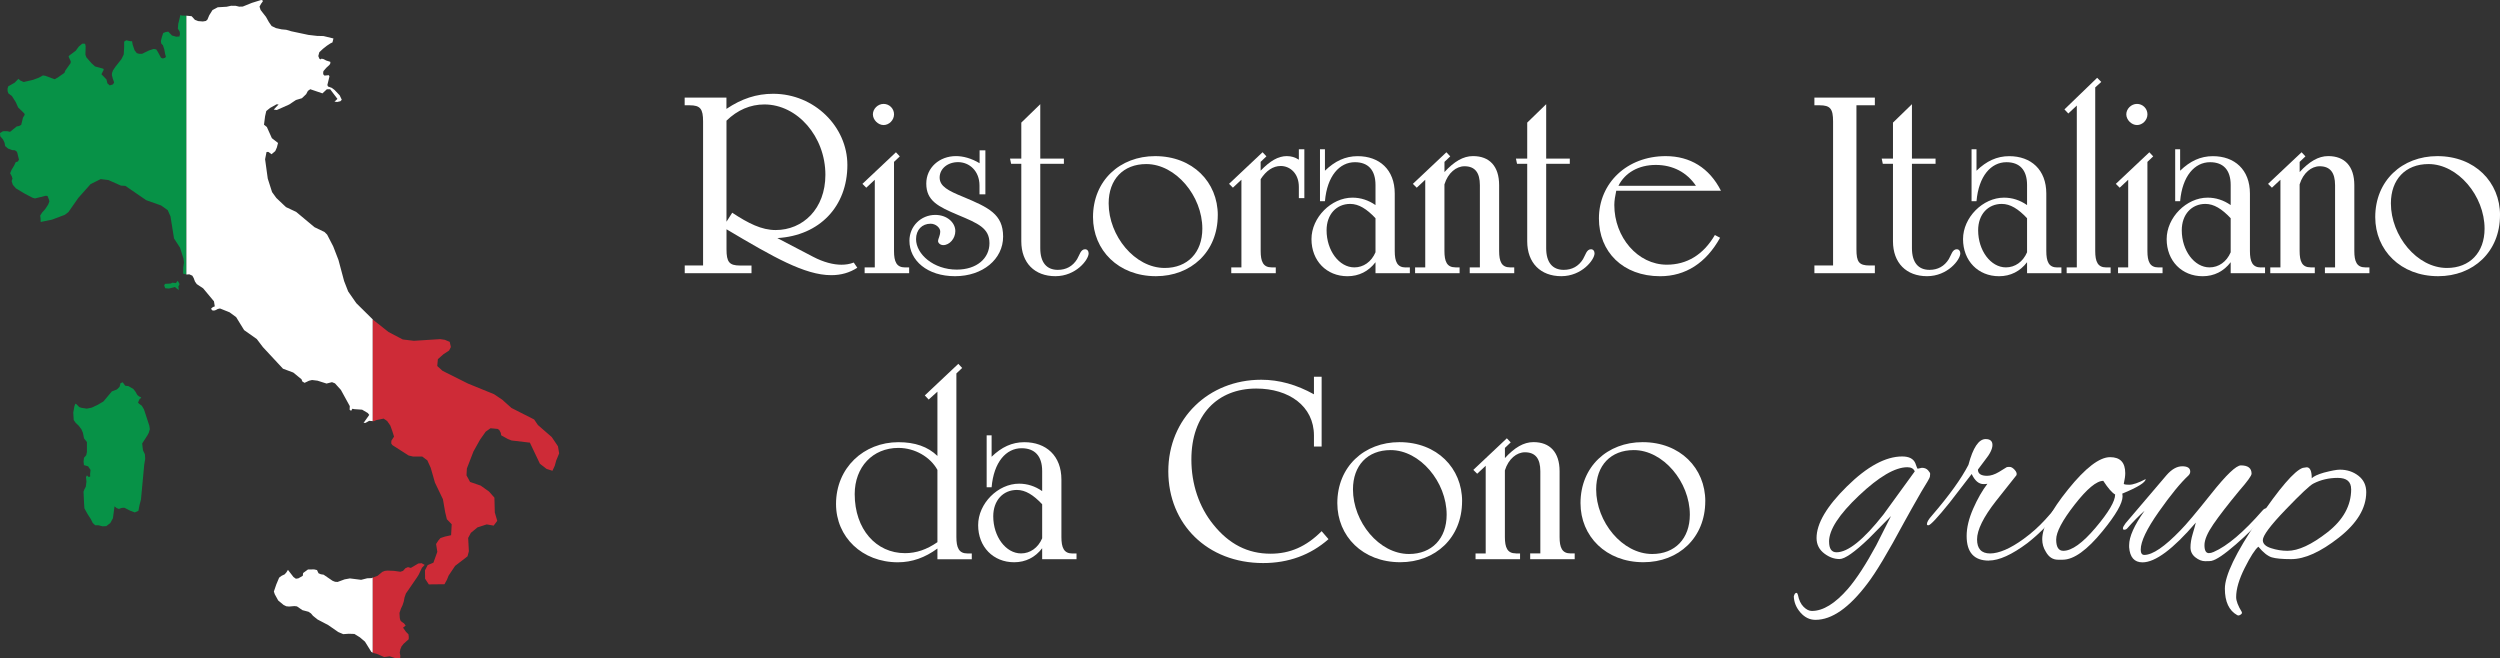 <?xml version="1.0" encoding="UTF-8"?>
<svg xmlns="http://www.w3.org/2000/svg" xmlns:xlink="http://www.w3.org/1999/xlink" id="Layer_2" data-name="Layer 2" viewBox="0 0 777.9 204.84">
  <rect x="0" y="0" width="777.9" height="204.84" fill="#333333" stroke="none"/>
  <defs>
    <style>
      .cls-1 {
        fill: #fff;
      }

      .cls-2 {
        fill: #ce2b37;
      }

      .cls-3 {
        clip-path: url(#clippath);
      }

      .cls-4 {
        fill: none;
      }

      .cls-5 {
        fill: #079247;
      }
    </style>
    <clipPath id="clippath">
      <path class="cls-4" d="m5.77,24.57l.51.46,1.07.49,2.92-.67,1.81-.67,1.28-.71.79.13,2.87,1.06.95-.54,2.07-1.44.31-.76,1.63-2.3.03-.56-.67-1.45.21-.32,2-1.49.98-1.32,1.06-.88.76-.02.21.3.09.62-.07,2.54.29.78,1.57,1.82,1.12,1.03,2.6.71.12.34-.72,1.37,1.57,1.63.28,1.19.73.67,1.03-.33.34-.63-.4-1.1-.3-1.16.06-.67.28-.77.71-1.07,1.94-2.47.7-1.43.13-2.21v-1.78s.65-.43.65-.43l1.39.32.42-.04.19,1.09.59,1.74.7.9.75.21h.88s2.18-1.06,2.18-1.06l1.42-.46.8.13.48.72,1.02,1.9.58.21.7-.22.25-.32-.22-.73-.3-1.59-.41-1.23-.53-.58-.11-.75.34-1.35.38-1.13.74-.31.85-.14,1.13,1.2,1.33.38.99-.06.17-.7-.06-.77-.59-.98.12-1.49.69-2.78.39.21,1.47.03,1.61.16,1.03,1.13,1.01.39,1.44.12.97-.16.47-.43.56-1.33,1.03-1.65,1.62-.85,2.77-.16,1.38-.31,1.44.02,1.08.26,1.12-.03,2.84-1.15,2.93-.91.41.15.06.3-.52.7-.51.93.34,1.06,1.67,2.13.91,1.63.85,1.22,1.33.64,1.75.39,1.48.14,1.55.46,5.33,1.13,2.68.31,2.03.05,3.08.75-.3,1.22-.62.3-1.08.71-1.24.97-1.16,1.09-.31,1.18.31.78.31.27.42-.24.62.15.78.42,1.29.41.04.41-.27.52-1.01.93-.9,1.04-.09.64.11.47.32.28,1.34-.13.2.38-.65,2.68.2.46,1.18.43.85.64,1.61,1.69.64,1.37-.44.46-1.01.23-.82-.12.93-.83-2.27-3.01h-1.03s-1.37,1.28-1.37,1.28l-3.8-1.29-.73.52-.54,1.02-1.32,1.26-1.87.56-2.08,1.39-2.19.98-1.68.74-.96-.13,1.53-1.61-.65-.03-2.02,1.13-1.17.96-.37,1.61-.34,2.65.89.7,1.56,3.48,1.92,1.49-.37,1.42-.5,1.12-1.16.97-.96-.72-.59.02-.45,2.26.83,6.02,1.34,4.2,1.33,1.83,3,2.84,3.17,1.49,5.7,4.76,3.12,1.5.82.82,1.89,3.66,1.63,4.21,1.76,6.58,1.26,3.23,2.53,3.64,5.25,5.19,4.77,3.78,4.44,2.33,3.47.41,8.2-.52,1.43.22,1.51.63.36,1.61-.56,1.09-1.73,1.13-1.76,1.56-.19,2.13,1.65,1.5,7.91,3.96,8.09,3.3,2.52,1.68,2.92,2.61,7.05,3.58,1.19,1.74,4.29,3.73,1.94,2.87.37,2.22-.93,2.25-.43,1.59-.73,1.57-1.83-.59-2.07-1.61-3.12-6.56-5.71-.67-1.18-.48-2.03-1.13-.12-.75-.5-.93-.52-.31-2.18-.21-1.51,1.07-1.78,2.53-2.02,3.62-2.05,5.3-.12,2.13,1.11,2.06,3.32,1.15,2.57,1.83,1.69,1.91.12,4.61.76,2.61-1.12,1.48-2.16-.38-2.88.94-2.04,1.68-.85,1.6.22,4.14-.42,1.58-3.86,2.97-2.03,3.03-.5,1.26-.78,1.42-4.88.05-1.15-1.76-.04-2.62.84-1.62,1.79-.76,1.21-3.37-.38-2.44.7-1.08.67-.77,1.37-.45,1.93-.43.19-3.41-1.5-1.56-.53-2.18-.7-4.04-2.48-5.17-1.33-4.63-1.04-2.29-1.58-1.2h-2.85s-1.41-.33-1.41-.33l-5.04-3.23-.35-.49.03-.86.84-1.3-.56-1.76-.6-1.67-.99-1.42-1.08-.74-2.27.46-.8.35-1.43-.12-1.12.63-.63.02,1.77-2.5-.48-.59-1.75-1.03-2.37-.16-.66-.12-.39.64-.46-.35.05-1.12-2.76-5.03-1.85-2.05-.93-.37-1.69.43-2.83-.9-1.69-.2-.93.22-1.39.66-.7-.43-.25-.68-2.57-2.1-3.2-1.19-6.24-6.71-1.91-2.52-3.94-2.78-2.49-4.05-2.04-1.49-2.97-1.19-.68.15-.89.45-.7.06-.56-.53.57-.54.63-.25-.25-1.56-3.37-4.05-1.98-1.31-.56-.8-.41-1.1-.42-.73-.94-.42-.8.07-1.11-.28.04-1.95.22-1.5-.17-1.28-1.07-3.36-1.86-2.86-1.1-6.85-.85-1.94-2.06-1.47-4.65-1.65-6.48-4.45-1.37-.08-3.9-1.73-2.41-.3-3.14,1.56-3.81,4.28-3.09,4.42-1.12.86-3.99,1.5-3.52.72-.04-1.13-.12-.85.6-.94.98-1.1.91-1.39.38-1.01-.18-.67-.41-.99-.55-.07-3.35.83-.77-.22-2.48-1.3-2.67-1.6-.98-1.14-.37-1.15.28-.74-.22-.72-.52-.97.47-1.1.83-1.38.42-.94.7-.24.33-.57-.56-2.28-.29-.37-.48-.28-.74-.03-1.3-.47-.92-.79-.2-1.07-.49-1.03-.83-.94-.1-1.03.95-.55,1.29-.02.91.2,2.04-1.66.75-.15.67-.36.56-2.27.43-.68.1-.4-.4-.47-1.65-1.6-.75-1.67-1.19-1.88-1.1-.83-.22-.65-.03-.82.22-.72,2-1.13,1.18-1.21Zm49.51,62.8l.49.78.06.45-.33.51.14,1.15-1.23-.95-1.86.48-1.14-.1-.32-.86.26-.5,1.77-.11.55-.25,1.07.11.53-.71Zm76.03,89.26l-.99,2.11-.49.81-3.54,5.15-.41,1.19-.25,1.29-.37,1.13-.5,1.06-.46,1.35.09,1.53.17.75.43.49.7.46.54.71-.82.65.91,1.29.77.77.1.76-.02.77-1.6,1.44-.63.79-.39.96-.17.99.18.89-.05.89-1.62-.11-1.66-.54-1.67.24-2.37-1.02-.86-.19-.79-.4-1.97-3.18-1.59-1.35-1.7-1.05-1.74-.06-1.74.12-1.54-.65-3.13-2.17-3.32-1.74-1.41-1.13-.64-.76-.75-.51-1.9-.5-1.71-1.18-.78-.09-1.67.14-.86-.08-.86-.42-1.67-1.39-1.06-1.93-.28-.85.75-2.2.89-2.12.79-.59.92-.43.56-.63.47-.77,1.71,2.22.76.54.77-.12,1.37-.79.11-.87,1.51-1.1,1.92-.02.89.2.47,1,.73.31.85.13,2.79,1.9.78.31.79.05,2.17-.8,1.66-.3,3.49.44,1.89-.48,1.32-.05,1.92-.73,1.47-1.22.77-.3.83-.09,2,.08,2.01.28.84-.28.7-.8.82-.36.9.24,2.32-1.37,1.02-.09.97.53-.85.88Zm-87.23-50.46l.73,1.24,1.65,5.05.16,1.09-.33,1.12-.42.79-1.63,2.53.24,2.09.61,1.29.09,1.43-.3,1.77-1.01,10.82-.49,1.9-.31,1.65-1.12.5-1.44-.53-1.82-.93-.84.06-.85.32-.7-.27-.67-.53-.49,3.69-.82,1.5-1.25.96-1.18.06-1.21-.32h-1.03s-.78-.71-.78-.71l-.62-1.24-.98-1.51-1-1.79-.11-1.62-.17-3.59.29-.79.42-.75.2-1.61-.14-1.4.29-.5.58.5.44-.19-.03-.72.13-1.32-.76-1.11-1.29-.38-.12-1.16.14-1.13.68-.76.23-1.02v-3.1s-.9-1.14-.9-1.14l-.35-1.73-.47-1.11-.85-1.12-.96-.91-.59-.88-.13-2.3.34-1.92.3-.82.31.12.95.96.78.22,1.54.23,1.52-.31,1.86-.87,1.79-1.06,2.6-3.11,1.6-.63.82-.82.28-1.11.68-.29.8,1.08.99.11,1.53.89.66.85.57,1.02.54.45.58.26.09.24-.46.24-.53,1.17.3.34.85.63Z"></path>
    </clipPath>
  </defs>
  <g id="Layer_1-2" data-name="Layer 1">
    <g>
      <path class="cls-1" d="m213.04,82.61h5.73v-44.81c0-3.93-.85-5.04-4.19-5.04h-1.54v-2.39h13v3.51c4.7-3.16,9.32-4.7,14.54-4.7,12.83,0,23.09,10.26,23.09,22.15,0,12.91-8.64,21.98-21.8,22.75l11.12,5.81c3.25,1.71,6.33,2.48,8.81,2.48,1.28,0,2.57-.17,3.85-.68l1.11,1.62c-2.39,1.54-5.04,2.31-8.12,2.31-8.21,0-18.04-5.64-32.58-14.28v6.24c0,3.93.85,5.04,4.19,5.04h3.59v2.39h-20.78v-2.39Zm13-13.6l1.8-2.82c5.05,3.33,9.15,5.39,13.51,5.39,8.47,0,15.48-6.58,15.48-17.19,0-11.89-8.72-21.89-18.98-21.89-4.36,0-8.38,1.71-11.8,5.05v31.47Z"></path>
      <path class="cls-1" d="m281.61,83.21h1.28v1.8h-13.85v-1.8h3.16v-27.28l-2.65,2.48-1.2-1.2,10.43-9.83,1.2,1.28-1.8,1.71v27.71c0,3.33.77,5.13,3.42,5.13Zm-6.67-50.88c1.8,0,3.25,1.45,3.25,3.25s-1.54,3.33-3.25,3.33-3.33-1.62-3.33-3.33,1.54-3.25,3.33-3.25Z"></path>
      <path class="cls-1" d="m306.58,60.46h-1.8v-2.74c0-4.53-3.16-7.27-6.67-7.27-3.25,0-5.73,2.05-5.73,4.79s2.65,4.1,7.27,5.99c7.95,3.33,12.48,5.39,12.48,12.4s-6.33,12.31-14.96,12.31-14.19-4.87-14.19-11.03c0-4.53,3.59-8.04,8.04-8.04,3.68,0,6.24,2.39,6.24,5.04,0,2.31-1.8,4.36-3.76,4.36-.94,0-1.62-.68-1.62-1.28,0-.68.68-1.62.68-2.99,0-1.11-1.37-2.39-2.99-2.39-2.65,0-4.53,1.88-4.53,4.79,0,4.7,5.47,9.49,12.66,9.49,6.24,0,10.18-3.51,10.18-8.21s-3.51-6.16-9.83-8.81c-6.07-2.57-9.83-4.36-9.83-9.75,0-4.96,4.1-8.55,9.24-8.55,2.22,0,4.79.68,7.35,2.22v-4.02h1.8v13.68Z"></path>
      <path class="cls-1" d="m314.62,50.97l-.34-1.62h3.51v-11.2l5.9-5.73v16.93h7.35v1.62h-7.35v26.25c0,4.45,1.97,6.75,5.47,6.75,2.57,0,4.62-1.11,5.99-3.33.77-1.28,1.11-3.08,2.48-3.08.68,0,1.11.51,1.11,1.28,0,1.97-3.93,7.1-10.35,7.1s-10.6-4.1-10.6-10.86v-24.11h-3.16Z"></path>
      <path class="cls-1" d="m378.92,66.96c0,11.37-8.29,18.98-19.24,18.98-11.71,0-19.58-8.12-19.58-18.38,0-11.37,8.38-18.98,19.33-18.98,11.72,0,19.5,8.12,19.5,18.38Zm-33.95-3.68c0,10.09,8.12,20.1,17.44,20.1,7.1,0,11.71-4.79,11.71-12.23,0-10.18-8.29-20.1-17.44-20.1-7.18,0-11.71,4.79-11.71,12.23Z"></path>
      <path class="cls-1" d="m400.47,48.58c1.28,0,2.48.34,3.68,1.11v-3.25h1.71v15.22h-1.71v-3.51c0-4.19-2.74-6.5-5.64-6.5-2.39,0-4.53,1.45-6.24,4.1v22.32c0,3.33.77,5.13,3.42,5.13h1.28v1.8h-13.85v-1.8h3.16v-27.28l-2.65,2.48-1.2-1.2,10.43-9.83,1.2,1.28-1.8,1.71v2.74c2.91-2.99,5.39-4.53,8.21-4.53Z"></path>
      <path class="cls-1" d="m437.41,83.21h1.28v1.8h-10.69v-3.42c-2.14,2.82-5.13,4.36-8.72,4.36-6.5,0-11.2-4.79-11.2-11.54s6.16-12.91,12.74-12.91c2.57,0,4.96.77,7.18,2.31v-6.24c0-4.7-2.31-7.1-6.41-7.1-4.79,0-8.64,4.28-9.32,12.14h-1.54v-16.16h1.54v6.67c3.08-2.99,6.33-4.53,10.18-4.53,6.76,0,11.54,4.19,11.54,11.63v17.87c0,3.33.77,5.13,3.42,5.13Zm-9.41-15.31c-2.74-2.91-5.22-4.45-7.87-4.45-4.28,0-7.35,3.25-7.35,8.21,0,6.33,3.93,11.54,8.64,11.54,2.82,0,5.3-1.71,6.58-4.7v-10.6Z"></path>
      <path class="cls-1" d="m452.89,83.21h1.28v1.8h-13.85v-1.8h3.16v-27.28l-2.65,2.48-1.2-1.2,10.43-9.83,1.2,1.28-1.8,1.71v3.16c2.99-3.25,5.81-4.96,8.89-4.96,5.13,0,8.12,3.16,8.12,9.06v20.44c0,3.33.77,5.13,3.42,5.13h1.28v1.8h-13.85v-1.8h3.16v-25.57c0-3.93-1.54-5.9-4.79-5.9-2.57,0-5.13,2.05-6.24,5.64v20.69c0,3.33.77,5.13,3.42,5.13Z"></path>
      <path class="cls-1" d="m472.04,50.97l-.34-1.62h3.51v-11.2l5.9-5.73v16.93h7.35v1.62h-7.35v26.25c0,4.45,1.97,6.75,5.47,6.75,2.56,0,4.62-1.11,5.99-3.33.77-1.28,1.11-3.08,2.48-3.08.68,0,1.11.51,1.11,1.28,0,1.97-3.93,7.1-10.35,7.1s-10.6-4.1-10.6-10.86v-24.11h-3.16Z"></path>
      <path class="cls-1" d="m516.59,85.95c-11.63,0-19.07-7.61-19.07-17.96,0-11.03,8.72-19.41,20.78-19.41,7.61,0,13.6,3.68,17.19,10.77h-32.58c-.34,1.62-.6,3.08-.6,4.45,0,10,7.27,18.56,16.33,18.56,6.24,0,11.37-3.08,14.96-9.23l1.62.85c-4.36,7.87-10.77,11.97-18.64,11.97Zm11.12-28.13c-2.82-4.19-7.18-6.5-12.49-6.5s-9.58,2.39-11.63,6.5h24.11Z"></path>
      <path class="cls-1" d="m564.56,82.61h5.82v-44.81c0-3.93-.86-5.04-4.19-5.04h-1.62v-2.39h18.81v2.39h-5.73v44.81c0,3.93.77,5.04,4.11,5.04h1.62v2.39h-18.81v-2.39Z"></path>
      <path class="cls-1" d="m585.85,50.97l-.34-1.62h3.51v-11.2l5.9-5.73v16.93h7.35v1.62h-7.35v26.25c0,4.45,1.97,6.75,5.47,6.75,2.56,0,4.62-1.11,5.99-3.33.77-1.28,1.11-3.08,2.48-3.08.68,0,1.11.51,1.11,1.28,0,1.97-3.93,7.1-10.35,7.1s-10.6-4.1-10.6-10.86v-24.11h-3.16Z"></path>
      <path class="cls-1" d="m640.15,83.21h1.28v1.8h-10.69v-3.42c-2.14,2.82-5.13,4.36-8.72,4.36-6.5,0-11.2-4.79-11.2-11.54s6.16-12.91,12.74-12.91c2.57,0,4.96.77,7.18,2.31v-6.24c0-4.7-2.31-7.1-6.41-7.1-4.79,0-8.64,4.28-9.32,12.14h-1.54v-16.16h1.54v6.67c3.08-2.99,6.33-4.53,10.18-4.53,6.76,0,11.54,4.19,11.54,11.63v17.87c0,3.33.77,5.13,3.42,5.13Zm-9.41-15.31c-2.74-2.91-5.22-4.45-7.87-4.45-4.28,0-7.35,3.25-7.35,8.21,0,6.33,3.93,11.54,8.64,11.54,2.82,0,5.3-1.71,6.58-4.7v-10.6Z"></path>
      <path class="cls-1" d="m643.06,83.21h3.16v-50.37l-2.65,2.48-1.2-1.28,10.18-9.83,1.28,1.28-1.88,1.71v50.88c0,3.33.77,5.13,3.42,5.13h1.37v1.8h-13.68v-1.8Z"></path>
      <path class="cls-1" d="m671.62,83.21h1.28v1.8h-13.85v-1.8h3.16v-27.28l-2.65,2.48-1.2-1.2,10.43-9.83,1.2,1.28-1.8,1.71v27.71c0,3.33.77,5.13,3.42,5.13Zm-6.67-50.88c1.8,0,3.25,1.45,3.25,3.25s-1.54,3.33-3.25,3.33-3.33-1.62-3.33-3.33,1.54-3.25,3.33-3.25Z"></path>
      <path class="cls-1" d="m703.51,83.21h1.28v1.8h-10.69v-3.42c-2.14,2.82-5.13,4.36-8.72,4.36-6.5,0-11.2-4.79-11.2-11.54s6.16-12.91,12.74-12.91c2.57,0,4.96.77,7.18,2.31v-6.24c0-4.7-2.31-7.1-6.41-7.1-4.79,0-8.64,4.28-9.32,12.14h-1.54v-16.16h1.54v6.67c3.08-2.99,6.33-4.53,10.18-4.53,6.76,0,11.54,4.19,11.54,11.63v17.87c0,3.33.77,5.13,3.42,5.13Zm-9.41-15.31c-2.74-2.91-5.22-4.45-7.87-4.45-4.28,0-7.35,3.25-7.35,8.21,0,6.33,3.93,11.54,8.64,11.54,2.82,0,5.3-1.71,6.58-4.7v-10.6Z"></path>
      <path class="cls-1" d="m718.99,83.21h1.28v1.8h-13.85v-1.8h3.16v-27.28l-2.65,2.48-1.2-1.2,10.43-9.83,1.2,1.28-1.8,1.71v3.16c2.99-3.25,5.81-4.96,8.89-4.96,5.13,0,8.12,3.16,8.12,9.06v20.44c0,3.33.77,5.13,3.42,5.13h1.28v1.8h-13.85v-1.8h3.16v-25.57c0-3.93-1.54-5.9-4.79-5.9-2.57,0-5.13,2.05-6.24,5.64v20.69c0,3.33.77,5.13,3.42,5.13Z"></path>
      <path class="cls-1" d="m777.9,66.96c0,11.37-8.29,18.98-19.24,18.98-11.71,0-19.58-8.12-19.58-18.38,0-11.37,8.38-18.98,19.33-18.98,11.71,0,19.5,8.12,19.5,18.38Zm-33.95-3.68c0,10.09,8.12,20.1,17.44,20.1,7.1,0,11.71-4.79,11.71-12.23,0-10.18-8.29-20.1-17.44-20.1-7.18,0-11.71,4.79-11.71,12.23Z"></path>
    </g>
    <g>
      <path class="cls-1" d="m288.96,124.32l-1.2-1.28,10.43-9.83,1.2,1.28-1.8,1.71v50.88c0,3.33.77,5.13,3.42,5.13h1.37v1.8h-10.69v-3.33c-3.85,2.82-7.87,4.28-12.31,4.28-11.12,0-19.24-7.87-19.24-18.13,0-11.29,8.64-19.24,19.41-19.24,5.13,0,9.15,1.37,12.14,4.28v-20.01l-2.74,2.48Zm-9.41,15.05c-8.04,0-13.6,5.99-13.6,14.37,0,10.95,6.67,18.38,15.65,18.38,3.51,0,6.75-1.11,10.09-3.42v-22.49c-2.22-4.02-7.01-6.84-12.14-6.84Z"></path>
      <path class="cls-1" d="m333.69,172.21h1.28v1.8h-10.69v-3.42c-2.14,2.82-5.13,4.36-8.72,4.36-6.5,0-11.2-4.79-11.2-11.54s6.16-12.91,12.74-12.91c2.57,0,4.96.77,7.18,2.31v-6.24c0-4.7-2.31-7.1-6.41-7.1-4.79,0-8.64,4.28-9.32,12.14h-1.54v-16.16h1.54v6.67c3.08-2.99,6.33-4.53,10.18-4.53,6.76,0,11.54,4.19,11.54,11.63v17.87c0,3.33.77,5.13,3.42,5.13Zm-9.41-15.31c-2.74-2.91-5.22-4.45-7.87-4.45-4.28,0-7.35,3.25-7.35,8.21,0,6.33,3.93,11.54,8.64,11.54,2.82,0,5.3-1.71,6.58-4.7v-10.6Z"></path>
      <path class="cls-1" d="m413.38,167.76c-5.64,4.96-12.49,7.44-20.35,7.44-17.36,0-29.5-12.14-29.5-28.56s12.57-28.48,28.9-28.48c5.64,0,11.03,1.54,16.42,4.53v-5.47h2.39v21.72h-2.39v-3.42c0-9.15-7.78-14.62-17.96-14.62-12.06,0-20.18,8.21-20.18,22.06,0,7.7,2.39,14.79,6.84,20.27,4.87,6.07,10.69,9.06,17.79,9.06,6.07,0,11.12-2.22,15.9-7.01l2.14,2.48Z"></path>
      <path class="cls-1" d="m454.94,155.96c0,11.37-8.29,18.98-19.24,18.98-11.71,0-19.58-8.12-19.58-18.38,0-11.37,8.38-18.98,19.33-18.98,11.71,0,19.5,8.12,19.5,18.38Zm-33.95-3.68c0,10.09,8.12,20.1,17.44,20.1,7.1,0,11.71-4.79,11.71-12.23,0-10.18-8.29-20.1-17.44-20.1-7.18,0-11.71,4.79-11.71,12.23Z"></path>
      <path class="cls-1" d="m471.7,172.21h1.28v1.8h-13.85v-1.8h3.16v-27.28l-2.65,2.48-1.2-1.2,10.43-9.83,1.2,1.28-1.8,1.71v3.16c2.99-3.25,5.81-4.96,8.89-4.96,5.13,0,8.12,3.16,8.12,9.06v20.44c0,3.33.77,5.13,3.42,5.13h1.28v1.8h-13.85v-1.8h3.16v-25.57c0-3.93-1.54-5.9-4.79-5.9-2.57,0-5.13,2.05-6.24,5.64v20.69c0,3.33.77,5.13,3.42,5.13Z"></path>
      <path class="cls-1" d="m530.61,155.96c0,11.37-8.29,18.98-19.24,18.98-11.71,0-19.58-8.12-19.58-18.38,0-11.37,8.38-18.98,19.33-18.98,11.71,0,19.5,8.12,19.5,18.38Zm-33.95-3.68c0,10.09,8.12,20.1,17.44,20.1,7.1,0,11.71-4.79,11.71-12.23,0-10.18-8.29-20.1-17.44-20.1-7.18,0-11.71,4.79-11.71,12.23Z"></path>
    </g>
    <g>
      <path class="cls-1" d="m596.72,145.84l1.29-.28c.8,0,1.43.25,1.89.74.46.49.69.88.69,1.15s-.03.58-.09.92c-.06.34-.95,1.89-2.67,4.66-2.15,3.75-3.94,6.92-5.35,9.5-4.98,9.29-8.79,15.65-11.44,19.09-5.66,7.5-11.04,11.25-16.14,11.25-1.78,0-3.33-.75-4.66-2.26-1.32-1.51-2.01-3.18-2.08-5.03.18-.74.46-1.11.83-1.11.18,0,.34.21.46.65.31,1.6.89,2.83,1.75,3.69.86.86,1.72,1.29,2.58,1.29,3.5,0,7.25-2.31,11.25-6.92,2.64-3.08,5.56-7.56,8.76-13.47l4.61-9.13-6.92,7.01c-4.43,4.24-7.46,6.36-9.09,6.36s-3.18-.55-4.66-1.66c-1.66-1.23-2.49-2.86-2.49-4.89,0-4.49,3.15-9.84,9.45-16.05,6.3-6.21,12.04-9.32,17.2-9.32,2.09,0,3.44.68,4.06,2.03.18.49.34.91.46,1.25.12.34.21.51.28.51Zm-27.58,22.69c0,2.21.77,3.32,2.31,3.32,3.57,0,8.42-3.9,14.57-11.71l9.78-13.47c-.37-.86-1.14-1.29-2.31-1.29-3.81,0-8.83,2.94-15.04,8.81-6.21,5.87-9.32,10.65-9.32,14.34Z"></path>
      <path class="cls-1" d="m618.86,174.44c-4.61,0-6.92-2.55-6.92-7.66,0-2.58.68-5.41,2.03-8.49,1.35-3.07,2.83-5.66,4.43-7.75-.31.06-.71.09-1.2.09-1.48,0-2.71-1.04-3.69-3.14l-6.83,8.86c-3.81,4.74-6.03,7.1-6.64,7.1-.31,0-.46-.12-.46-.37,0-.61.52-1.51,1.57-2.67,5.35-6.21,9.13-11.47,11.35-15.77,1.41-5.35,3.2-8.02,5.35-8.02,1.41,0,2.12.62,2.12,1.84s-.77,2.8-2.31,4.7l-2.21,2.95c0,1.29.95,1.94,2.86,1.94,1.11,0,2.34-.4,3.69-1.2l2.4-1.48c.12-.06.43-.09.92-.09s1.01.31,1.57.92c.55.62.74,1.17.55,1.66l-6.36,8.02c-3.94,5.04-5.9,9.03-5.9,11.95s1.35,4.38,4.06,4.38,6.3-1.51,10.42-4.52c2.46-1.78,4.7-3.78,6.73-6,1.91-2.21,2.95-3.32,3.14-3.32.43,0,.65.23.65.69s-.28,1-.83,1.61l-2.95,3.32c-1.66,1.72-3.5,3.38-5.53,4.98-4.86,3.63-8.86,5.44-11.99,5.44Z"></path>
      <path class="cls-1" d="m660.46,154.42c0,2.15-2.06,5.75-6.18,10.79-4.86,5.97-9.01,8.95-12.45,8.95h-1.48c-1.6,0-2.86-.83-3.78-2.49-.74-1.17-1.11-2.46-1.11-3.87,0-3.69,2.69-8.87,8.07-15.54,5.38-6.67,9.73-10.01,13.05-10.01,3.14,0,4.71,1.66,4.71,4.98,0,.86-.15,1.97-.46,3.32.06.18.65.28,1.75.28s2.8-.58,5.07-1.75c-.06,1.05-2.49,2.55-7.29,4.52.06.25.09.52.09.83Zm-6-4.8c-2.09,0-5.06,2.46-8.9,7.38-3.84,4.92-5.76,8.55-5.76,10.88s.74,3.51,2.21,3.51c2.64,0,6-2.4,10.05-7.19s6.09-8.24,6.09-10.33c-.98-.55-2.21-1.97-3.69-4.24Z"></path>
      <path class="cls-1" d="m688.13,174.53c-.31.06-.97.09-1.98.09s-2.03-.4-3.04-1.2c-1.01-.8-1.52-1.83-1.52-3.09s.23-2.66.69-4.2c.46-1.54.78-2.71.97-3.51-7.07,8.24-12.61,12.36-16.6,12.36-2.52,0-3.91-1.57-4.15-4.7v-.65c0-2.64,1.6-6.21,4.8-10.7-1.79,1.6-3.6,3.44-5.44,5.53-.25.25-.55.37-.92.37-.25,0-.37-.15-.37-.46s.28-.83.83-1.57l12.73-14.94c1.6-1.84,3.23-2.77,4.89-2.77s2.49.55,2.49,1.66c0,.43-.18.83-.55,1.2-2.46,2.28-5.55,6.06-9.27,11.35-3.72,5.29-5.58,9.19-5.58,11.71,0,1.11.37,1.66,1.11,1.66,2.58,0,6.33-2.55,11.25-7.66,1.72-1.72,4.92-5.52,9.59-11.39,4.67-5.87,7.75-8.81,9.22-8.81,2.21,0,3.32.86,3.32,2.58,0,.62-1.29,2.4-3.87,5.35-3.5,4.24-6.18,7.7-8.02,10.38-1.84,2.68-2.77,4.84-2.77,6.5s.46,2.49,1.38,2.49c.43,0,.92-.12,1.48-.37,4.24-1.84,9.32-6.15,15.22-12.91.37-.43.74-.65,1.11-.65s.55.2.55.6-.22.85-.65,1.34c-2.64,3.08-5.75,6.17-9.32,9.27-3.57,3.11-6.09,4.81-7.56,5.12Z"></path>
      <path class="cls-1" d="m736.28,153.13c0,4.98-2.84,9.7-8.53,14.16-5.69,4.46-10.62,6.69-14.8,6.69-2.77,0-4.78-.18-6.04-.55-1.26-.37-2.66-1.48-4.2-3.32-1.05.86-2.46,3.06-4.24,6.6-1.78,3.54-2.67,6.56-2.67,9.09,0,1.17.58,2.71,1.75,4.61.12.31.03.57-.28.78-.31.21-.54.32-.69.32s-.29-.03-.42-.09c-2.58-1.42-3.87-4.17-3.87-8.26s3.4-11.16,10.19-21.21c6.79-10.05,11.48-15.51,14.07-16.37.61-.12,1.01-.18,1.2-.18,1.04,0,1.57,1.14,1.57,3.41.61-.61,1.88-1.2,3.78-1.75,2.34-.61,4-.92,4.98-.92,2.21,0,4.13.63,5.76,1.89,1.63,1.26,2.44,2.97,2.44,5.12Zm-4.7-.92c0-2.34-1.38-3.51-4.15-3.51s-5.29.59-7.56,1.75c-1.05.49-3.94,3.2-8.67,8.12-4.74,4.92-7.1,8.09-7.1,9.5,0,1.11.84,1.94,2.54,2.49,1.69.55,3.4.83,5.12.83,3.38,0,7.53-1.92,12.45-5.77,4.92-3.84,7.38-8.32,7.38-13.42Z"></path>
    </g>
    <g class="cls-3">
      <rect class="cls-5" x="0" width="58" height="204.84"></rect>
      <rect class="cls-1" x="58" width="58" height="204.84"></rect>
      <rect class="cls-2" x="116" width="58" height="204.84"></rect>
    </g>
  </g>
</svg>
